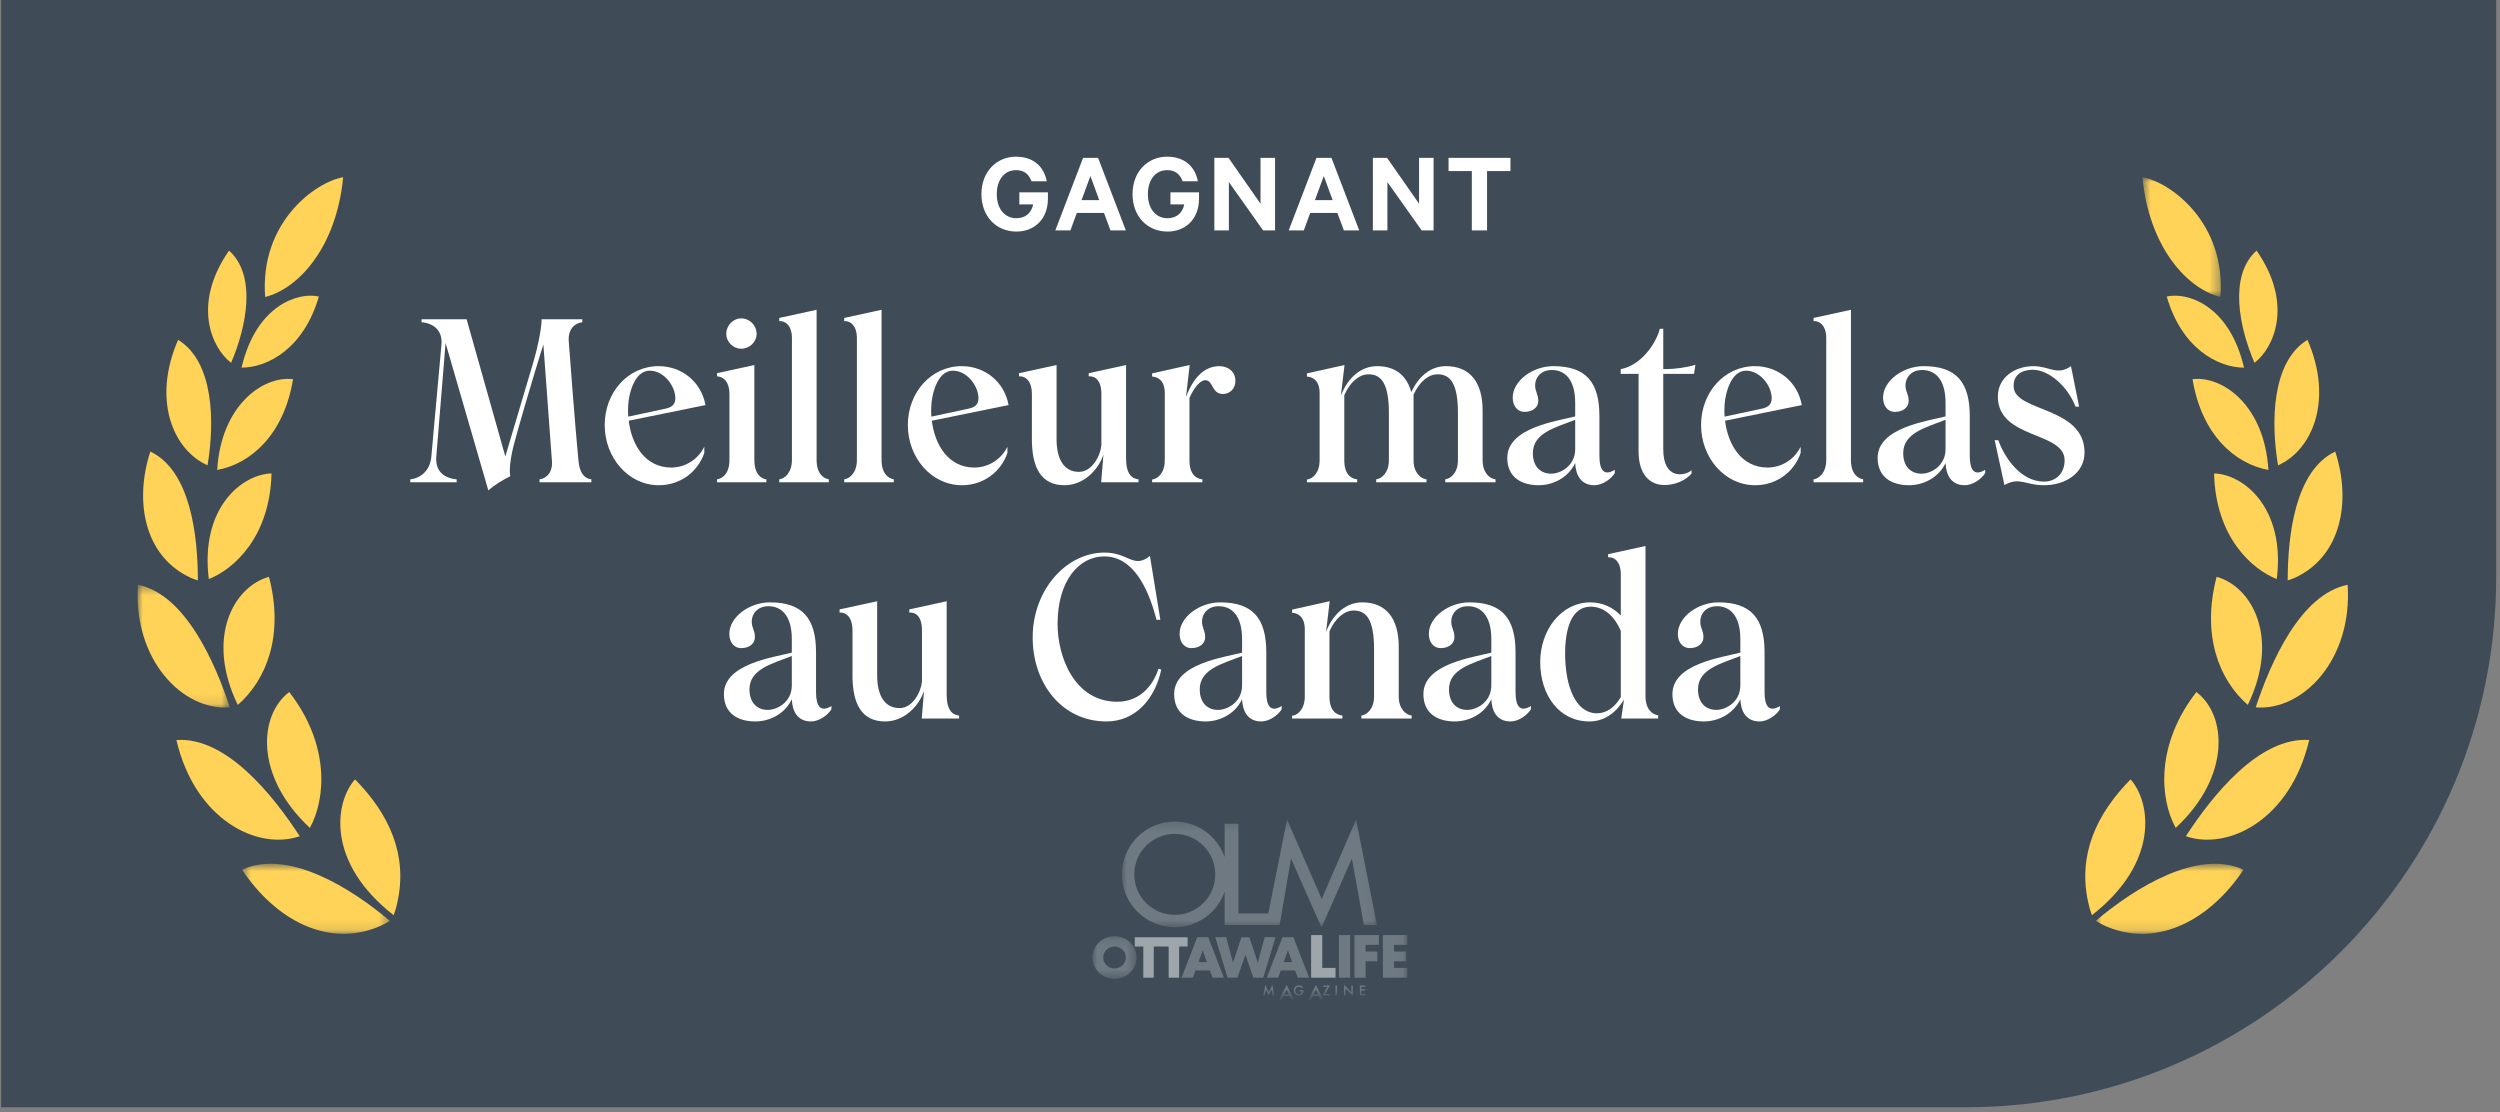 <svg xmlns="http://www.w3.org/2000/svg" fill="none" viewBox="0 0 254 113" height="113" width="254">
<rect x="0" y="0" width="254" height="113" fill="#808080" stroke="none"/>
<g clip-path="url(#clip0_4002_1169)">
<path fill="#243746" d="M253.615 -0.5H0.115V112.5H199.701C229.477 112.5 253.615 88.362 253.615 58.586V-0.5Z" clip-rule="evenodd" fill-rule="evenodd" opacity="0.7"></path>
<path fill="#FFD258" d="M36.072 79.184C34.006 81.502 33.102 87.603 39.997 92.986C40.157 92.562 40.283 92.127 40.373 91.683C41.444 86.839 39.543 82.717 36.072 79.184Z" clip-rule="evenodd" fill-rule="evenodd"></path>
<path fill="#FFD258" d="M31.484 84.113C33.139 81.099 33.497 75.597 29.384 70.309C26.292 72.643 25.841 78.867 31.484 84.113Z" clip-rule="evenodd" fill-rule="evenodd"></path>
<path fill="#FFD258" d="M26.939 30.173C30.311 29.345 34.189 25.125 34.864 18.007C31.984 18.507 26.368 22.658 26.939 30.173Z" clip-rule="evenodd" fill-rule="evenodd"></path>
<path fill="#FFD258" d="M24.158 71.622C27.127 69.032 28.863 64.467 27.327 58.605C23.767 59.582 20.838 64.756 24.158 71.622Z" clip-rule="evenodd" fill-rule="evenodd"></path>
<path fill="#FFD258" d="M27.586 48.102C24.603 48.178 20.311 51.59 21.215 58.835C23.748 57.831 27.422 54.585 27.586 48.102Z" clip-rule="evenodd" fill-rule="evenodd"></path>
<path fill="#FFD258" d="M29.773 38.523C26.683 38.158 22.448 41.228 22.068 47.748C25.464 47.13 28.853 44.17 29.773 38.523Z" clip-rule="evenodd" fill-rule="evenodd"></path>
<path fill="#FFD258" d="M32.395 30.128C30.386 29.656 26.04 30.92 24.541 37.355C27.27 37.332 30.881 35.357 32.395 30.128Z" clip-rule="evenodd" fill-rule="evenodd"></path>
<mask height="8" width="16" y="87" x="24" maskUnits="userSpaceOnUse" style="mask-type:luminance" id="mask0_4002_1169">
<path fill="white" d="M24.594 87.757H39.597V94.875H24.594V87.757Z"></path>
</mask>
<g mask="url(#mask0_4002_1169)">
<path fill="#FFD258" d="M24.594 88.365C27.979 93.432 33.216 96.26 38.37 94.194C38.8 94.022 39.212 93.806 39.597 93.55C35.612 90.177 29.211 86.222 24.594 88.365Z" clip-rule="evenodd" fill-rule="evenodd"></path>
</g>
<path fill="#FFD258" d="M30.453 84.96C27.716 80.747 22.967 74.835 17.923 75.186C19.816 83.298 26.158 86.436 30.453 84.96Z" clip-rule="evenodd" fill-rule="evenodd"></path>
<mask height="13" width="11" y="59" x="13" maskUnits="userSpaceOnUse" style="mask-type:luminance" id="mask1_4002_1169">
<path fill="white" d="M13.979 59.417H23.354V71.889H13.979V59.417Z"></path>
</mask>
<g mask="url(#mask1_4002_1169)">
<path fill="#FFD258" d="M14.014 59.417C13.511 67.099 18.612 72.251 23.354 71.869C21.825 67.25 18.804 60.373 14.014 59.417Z" clip-rule="evenodd" fill-rule="evenodd"></path>
</g>
<path fill="#FFD258" d="M18.991 58.511C19.344 58.704 19.718 58.857 20.106 58.967C20.097 54.41 19.362 47.825 15.273 45.878C13.604 51.041 14.758 56.322 18.991 58.511Z" clip-rule="evenodd" fill-rule="evenodd"></path>
<path fill="#FFD258" d="M21.088 47.276C21.82 42.921 21.749 36.753 18.094 34.528C15.42 40.679 17.631 45.755 21.088 47.276Z" clip-rule="evenodd" fill-rule="evenodd"></path>
<path fill="#FFD258" d="M23.479 36.861C25.054 33.2 26.098 27.99 23.269 25.46C19.499 30.874 21.483 35.339 23.479 36.861Z" clip-rule="evenodd" fill-rule="evenodd"></path>
<mask height="13" width="9" y="18" x="217" maskUnits="userSpaceOnUse" style="mask-type:luminance" id="mask2_4002_1169">
<path fill="white" d="M217.671 18.007H225.636V30.173H217.671V18.007Z"></path>
</mask>
<g mask="url(#mask2_4002_1169)">
<path fill="#FFD258" d="M217.671 18.007C218.346 25.125 222.225 29.345 225.596 30.173C226.167 22.658 220.551 18.507 217.671 18.007Z" clip-rule="evenodd" fill-rule="evenodd"></path>
</g>
<path fill="#FFD258" d="M225.209 58.604C223.671 64.467 225.408 69.032 228.377 71.621C231.697 64.756 228.769 59.582 225.209 58.604Z" clip-rule="evenodd" fill-rule="evenodd"></path>
<path fill="#FFD258" d="M231.32 58.835C232.224 51.59 227.932 48.178 224.95 48.102C225.113 54.586 228.787 57.831 231.32 58.835Z" clip-rule="evenodd" fill-rule="evenodd"></path>
<path fill="#FFD258" d="M230.468 47.747C230.088 41.229 225.853 38.158 222.762 38.523C223.682 44.17 227.072 47.13 230.468 47.747Z" clip-rule="evenodd" fill-rule="evenodd"></path>
<path fill="#FFD258" d="M227.993 37.355C226.496 30.919 222.149 29.656 220.141 30.128C221.655 35.356 225.266 37.332 227.993 37.355Z" clip-rule="evenodd" fill-rule="evenodd"></path>
<mask height="8" width="16" y="87" x="212" maskUnits="userSpaceOnUse" style="mask-type:luminance" id="mask3_4002_1169">
<path fill="white" d="M212.938 87.757H227.942V94.875H212.938V87.757Z"></path>
</mask>
<g mask="url(#mask3_4002_1169)">
<path fill="#FFD258" d="M212.938 93.55C213.324 93.806 213.735 94.022 214.166 94.194C219.32 96.26 224.556 93.432 227.942 88.365C223.325 86.222 216.924 90.176 212.938 93.55Z" clip-rule="evenodd" fill-rule="evenodd"></path>
</g>
<path fill="#FFD258" d="M234.612 75.186C229.569 74.835 224.819 80.747 222.083 84.96C226.377 86.436 232.719 83.298 234.612 75.186Z" clip-rule="evenodd" fill-rule="evenodd"></path>
<path fill="#FFD258" d="M229.182 71.869C233.923 72.251 239.025 67.099 238.521 59.417C233.731 60.373 230.711 67.25 229.182 71.869Z" clip-rule="evenodd" fill-rule="evenodd"></path>
<path fill="#FFD258" d="M237.262 45.878C233.173 47.825 232.438 54.41 232.429 58.967C232.817 58.857 233.191 58.704 233.543 58.511C237.777 56.322 238.931 51.041 237.262 45.878Z" clip-rule="evenodd" fill-rule="evenodd"></path>
<path fill="#FFD258" d="M234.441 34.528C230.787 36.753 230.715 42.921 231.447 47.276C234.905 45.755 237.116 40.678 234.441 34.528Z" clip-rule="evenodd" fill-rule="evenodd"></path>
<path fill="#FFD258" d="M229.267 25.46C226.437 27.991 227.481 33.2 229.056 36.861C231.052 35.339 233.037 30.874 229.267 25.46Z" clip-rule="evenodd" fill-rule="evenodd"></path>
<path fill="#FFD258" d="M212.163 91.683C212.253 92.127 212.379 92.562 212.539 92.986C219.434 87.603 218.529 81.502 216.463 79.184C212.993 82.717 211.092 86.839 212.163 91.683Z" clip-rule="evenodd" fill-rule="evenodd"></path>
<path fill="#FFD258" d="M223.152 70.309C219.039 75.597 219.397 81.099 221.052 84.113C226.694 78.867 226.243 72.643 223.152 70.309Z" clip-rule="evenodd" fill-rule="evenodd"></path>
<g opacity="0.5">
<mask height="12" width="27" y="83" x="113" maskUnits="userSpaceOnUse" style="mask-type:luminance" id="mask4_4002_1169">
<g opacity="0.5">
<path fill="white" d="M113.991 83.269H139.902V94.237H113.991V83.269Z"></path>
</g>
</mask>
<g mask="url(#mask4_4002_1169)">
<path fill="white" d="M119.355 92.952C117.082 92.952 115.241 91.109 115.241 88.837C115.241 86.564 117.082 84.722 119.355 84.722C121.628 84.722 123.47 86.564 123.47 88.837C123.47 91.109 121.628 92.952 119.355 92.952ZM137.778 83.269L134.288 91.338L130.762 83.269L128.859 92.805H125.821V83.693H124.425V87.086C123.699 84.984 121.704 83.473 119.355 83.473C116.392 83.473 113.991 85.874 113.991 88.837C113.991 91.799 116.392 94.201 119.355 94.201C121.704 94.201 123.699 92.69 124.425 90.588V92.805V93.98H125.821H130.009L131.168 87.22L134.27 94.237L137.353 87.22L138.572 93.979L139.902 93.997L137.778 83.269Z" clip-rule="evenodd" fill-rule="evenodd"></path>
</g>
<mask height="5" width="5" y="95" x="111" maskUnits="userSpaceOnUse" style="mask-type:luminance" id="mask5_4002_1169">
<g opacity="0.5">
<path fill="white" d="M111 95.115H115.471V99.449H111V95.115Z"></path>
</g>
</mask>
<g mask="url(#mask5_4002_1169)">
<path fill="white" d="M113.236 98.397C112.6 98.397 112.084 97.898 112.084 97.282C112.084 96.666 112.6 96.166 113.236 96.166C113.871 96.166 114.387 96.666 114.387 97.282C114.387 97.898 113.871 98.397 113.236 98.397ZM113.236 95.115C112.001 95.115 111 96.085 111 97.282C111 98.479 112.001 99.449 113.236 99.449C114.47 99.449 115.471 98.479 115.471 97.282C115.471 96.085 114.47 95.115 113.236 95.115Z" clip-rule="evenodd" fill-rule="evenodd"></path>
</g>
<path fill="white" d="M115.294 95.225V96.166H116.161V99.332H117.222V96.166H118.737V99.332H119.799V96.166H120.659V95.225H115.294Z" clip-rule="evenodd" fill-rule="evenodd"></path>
<path fill="white" d="M134.343 98.34V95.004H133.211V98.34V99.332H134.343H135.689V98.34H134.343Z" clip-rule="evenodd" fill-rule="evenodd"></path>
<mask height="19" width="32" y="83" x="111" maskUnits="userSpaceOnUse" style="mask-type:luminance" id="mask6_4002_1169">
<g opacity="0.5">
<path fill="white" d="M111 101.194H142.98V83.269H111V101.194Z"></path>
</g>
</mask>
<g mask="url(#mask6_4002_1169)">
<path fill="white" d="M136.035 99.332H137.167V95.004H136.035V99.332Z" clip-rule="evenodd" fill-rule="evenodd"></path>
</g>
<mask height="19" width="32" y="83" x="111" maskUnits="userSpaceOnUse" style="mask-type:luminance" id="mask7_4002_1169">
<g opacity="0.5">
<path fill="white" d="M111 101.194H142.98V83.269H111V101.194Z"></path>
</g>
</mask>
<g mask="url(#mask7_4002_1169)">
<path fill="white" d="M140.093 95.995V95.004H138.747H137.615V95.995V96.677V97.664V99.332H138.747V97.664H139.94V96.677H138.747V95.995H140.093Z" clip-rule="evenodd" fill-rule="evenodd"></path>
</g>
<mask height="19" width="32" y="83" x="111" maskUnits="userSpaceOnUse" style="mask-type:luminance" id="mask8_4002_1169">
<g opacity="0.5">
<path fill="white" d="M111 101.194H142.98V83.269H111V101.194Z"></path>
</g>
</mask>
<g mask="url(#mask8_4002_1169)">
<path fill="white" d="M142.98 95.995V95.004H141.635H140.502V95.995V98.34V99.332H141.635H142.98V98.34H141.635V97.664H142.864V96.677H141.635V95.995H142.98Z" clip-rule="evenodd" fill-rule="evenodd"></path>
</g>
<mask height="19" width="32" y="83" x="111" maskUnits="userSpaceOnUse" style="mask-type:luminance" id="mask9_4002_1169">
<g opacity="0.5">
<path fill="white" d="M111 101.194H142.98V83.269H111V101.194Z"></path>
</g>
</mask>
<g mask="url(#mask9_4002_1169)">
<path fill="white" d="M122.197 97.749H121.767L122.197 96.55L122.627 97.749H122.197ZM122.753 95.22H122.197H121.64L120.048 99.332H121.199L121.461 98.601H122.197H122.932L123.194 99.332H124.345L122.753 95.22Z" clip-rule="evenodd" fill-rule="evenodd"></path>
</g>
<mask height="19" width="32" y="83" x="111" maskUnits="userSpaceOnUse" style="mask-type:luminance" id="mask10_4002_1169">
<g opacity="0.5">
<path fill="white" d="M111 101.194H142.98V83.269H111V101.194Z"></path>
</g>
</mask>
<g mask="url(#mask10_4002_1169)">
<path fill="white" d="M130.856 97.749H130.425L130.856 96.55L131.286 97.749H130.856ZM131.411 95.22H130.856H130.3L128.707 99.332H129.858L130.12 98.601H130.856H131.591L131.854 99.332H133.004L131.411 95.22Z" clip-rule="evenodd" fill-rule="evenodd"></path>
</g>
<mask height="19" width="32" y="83" x="111" maskUnits="userSpaceOnUse" style="mask-type:luminance" id="mask11_4002_1169">
<g opacity="0.5">
<path fill="white" d="M111 101.194H142.98V83.269H111V101.194Z"></path>
</g>
</mask>
<g mask="url(#mask11_4002_1169)">
<path fill="white" d="M128.492 95.22L127.791 97.821L126.942 95.225H126.534H126.125L125.277 97.821L124.576 95.22H123.473L124.719 99.332H125.724L126.534 96.995L127.343 99.332H128.348L129.595 95.22H128.492Z" clip-rule="evenodd" fill-rule="evenodd"></path>
</g>
<mask height="19" width="32" y="83" x="111" maskUnits="userSpaceOnUse" style="mask-type:luminance" id="mask12_4002_1169">
<g opacity="0.5">
<path fill="white" d="M111 101.194H142.98V83.269H111V101.194Z"></path>
</g>
</mask>
<g mask="url(#mask12_4002_1169)">
<path fill="white" d="M128.35 101.132L128.562 100.047L128.909 100.831L129.268 100.047L129.459 101.132H129.303L129.206 100.523L128.906 101.179L128.616 100.522L128.508 101.132H128.35Z" clip-rule="evenodd" fill-rule="evenodd"></path>
</g>
<mask height="19" width="32" y="83" x="111" maskUnits="userSpaceOnUse" style="mask-type:luminance" id="mask13_4002_1169">
<g opacity="0.5">
<path fill="white" d="M111 101.194H142.98V83.269H111V101.194Z"></path>
</g>
</mask>
<g mask="url(#mask13_4002_1169)">
<path fill="white" d="M130.947 101.016L130.719 100.536L130.479 101.016H130.947ZM131.043 101.216H130.382L130.209 101.559H129.959L130.722 100.059L131.459 101.559H131.204L131.043 101.216Z" clip-rule="evenodd" fill-rule="evenodd"></path>
</g>
<mask height="19" width="32" y="83" x="111" maskUnits="userSpaceOnUse" style="mask-type:luminance" id="mask14_4002_1169">
<g opacity="0.5">
<path fill="white" d="M111 101.194H142.98V83.269H111V101.194Z"></path>
</g>
</mask>
<g mask="url(#mask14_4002_1169)">
<path fill="white" d="M132.016 100.607H132.433V100.64C132.433 100.716 132.424 100.783 132.406 100.841C132.389 100.895 132.359 100.946 132.318 100.993C132.224 101.099 132.105 101.151 131.96 101.151C131.819 101.151 131.698 101.1 131.597 100.999C131.496 100.896 131.446 100.773 131.446 100.63C131.446 100.483 131.497 100.358 131.6 100.256C131.702 100.154 131.827 100.103 131.974 100.103C132.053 100.103 132.126 100.119 132.195 100.152C132.26 100.184 132.325 100.236 132.388 100.308L132.279 100.413C132.197 100.302 132.095 100.247 131.976 100.247C131.87 100.247 131.78 100.283 131.707 100.357C131.636 100.429 131.599 100.521 131.599 100.63C131.599 100.742 131.639 100.834 131.72 100.907C131.796 100.975 131.877 101.009 131.966 101.009C132.04 101.009 132.108 100.984 132.168 100.933C132.227 100.882 132.26 100.821 132.267 100.75H132.016V100.607Z" clip-rule="evenodd" fill-rule="evenodd"></path>
</g>
<mask height="19" width="32" y="83" x="111" maskUnits="userSpaceOnUse" style="mask-type:luminance" id="mask15_4002_1169">
<g opacity="0.5">
<path fill="white" d="M111 101.194H142.98V83.269H111V101.194Z"></path>
</g>
</mask>
<g mask="url(#mask15_4002_1169)">
<path fill="white" d="M133.926 101.016L133.698 100.536L133.458 101.016H133.926ZM134.022 101.216H133.361L133.188 101.559H132.938L133.701 100.059L134.438 101.559H134.183L134.022 101.216Z" clip-rule="evenodd" fill-rule="evenodd"></path>
</g>
<mask height="19" width="32" y="83" x="111" maskUnits="userSpaceOnUse" style="mask-type:luminance" id="mask16_4002_1169">
<g opacity="0.5">
<path fill="white" d="M111 101.194H142.98V83.269H111V101.194Z"></path>
</g>
</mask>
<g mask="url(#mask16_4002_1169)">
<path fill="white" d="M134.622 100.989H135.107V101.132H134.372L134.867 100.266H134.453V100.122H135.118L134.622 100.989Z" clip-rule="evenodd" fill-rule="evenodd"></path>
</g>
<mask height="19" width="32" y="83" x="111" maskUnits="userSpaceOnUse" style="mask-type:luminance" id="mask17_4002_1169">
<g opacity="0.5">
<path fill="white" d="M111 101.194H142.98V83.269H111V101.194Z"></path>
</g>
</mask>
<g mask="url(#mask17_4002_1169)">
<path fill="white" d="M135.686 101.132H135.839V100.122H135.686V101.132Z" clip-rule="evenodd" fill-rule="evenodd"></path>
</g>
<mask height="19" width="32" y="83" x="111" maskUnits="userSpaceOnUse" style="mask-type:luminance" id="mask18_4002_1169">
<g opacity="0.5">
<path fill="white" d="M111 101.194H142.98V83.269H111V101.194Z"></path>
</g>
</mask>
<g mask="url(#mask18_4002_1169)">
<path fill="white" d="M136.557 101.132V100.054L137.293 100.824V100.122H137.446V101.194L136.709 100.425V101.132H136.557Z" clip-rule="evenodd" fill-rule="evenodd"></path>
</g>
<mask height="19" width="32" y="83" x="111" maskUnits="userSpaceOnUse" style="mask-type:luminance" id="mask19_4002_1169">
<g opacity="0.5">
<path fill="white" d="M111 101.194H142.98V83.269H111V101.194Z"></path>
</g>
</mask>
<g mask="url(#mask19_4002_1169)">
<path fill="white" d="M138.72 100.266H138.315V100.509H138.707V100.652H138.315V100.989H138.72V101.132H138.163V100.123H138.72V100.266Z" clip-rule="evenodd" fill-rule="evenodd"></path>
</g>
</g>
<path fill="white" d="M104.969 20.767H103.565V19.543H106.469V20.191C106.469 22.231 105.125 23.527 103.265 23.527C101.213 23.527 99.713 21.979 99.713 19.723C99.713 17.467 101.225 15.919 103.229 15.919C105.005 15.919 106.073 16.939 106.349 18.415H104.801C104.537 17.719 104.081 17.287 103.229 17.287C102.017 17.287 101.273 18.307 101.273 19.723C101.273 21.151 102.029 22.171 103.265 22.171C104.213 22.171 104.801 21.607 104.969 20.767ZM110.041 16.039H111.565L114.385 23.407H112.825L112.165 21.631H109.405L108.757 23.407H107.221L110.041 16.039ZM110.785 17.887L109.885 20.335H111.685L110.785 17.887ZM120.321 20.767H118.917V19.543H121.821V20.191C121.821 22.231 120.477 23.527 118.617 23.527C116.565 23.527 115.065 21.979 115.065 19.723C115.065 17.467 116.577 15.919 118.581 15.919C120.357 15.919 121.425 16.939 121.701 18.415H120.153C119.889 17.719 119.433 17.287 118.581 17.287C117.369 17.287 116.625 18.307 116.625 19.723C116.625 21.151 117.381 22.171 118.617 22.171C119.565 22.171 120.153 21.607 120.321 20.767ZM129.545 16.039V23.407H128.333L124.853 18.499V23.407H123.377V16.039H124.817L128.069 20.695V16.039H129.545ZM133.753 16.039H135.277L138.097 23.407H136.537L135.877 21.631H133.117L132.469 23.407H130.933L133.753 16.039ZM134.497 17.887L133.597 20.335H135.397L134.497 17.887ZM145.653 16.039V23.407H144.441L140.961 18.499V23.407H139.485V16.039H140.925L144.177 20.695V16.039H145.653ZM147.173 17.383V16.039H153.461V17.383H151.085V23.407H149.537V17.383H147.173Z"></path>
<path fill="white" d="M58.771 46.792C58.426 43.227 57.851 35.637 57.782 34.625C57.713 33.475 58.357 32.831 59.162 32.739V32.44H55.022C55.045 33.107 54.746 34.855 54.217 36.695L51.342 46.378L47.409 32.44H42.832V32.739C44.028 32.831 44.971 33.567 44.856 34.97L43.821 46.424C43.66 48.034 42.487 48.632 41.682 48.701V49H46.397V48.701C45.592 48.632 44.189 48.241 44.327 46.401L45.27 34.855L49.617 49.828C50.284 49.23 51.112 48.747 51.848 48.379C51.733 47.896 51.802 46.861 52.147 45.412C52.469 44.078 54.24 38.052 55.206 34.993L56.08 46.884C56.149 48.011 55.528 48.609 54.815 48.701V49H60.082V48.701C59.323 48.609 58.886 48.011 58.771 46.792Z"></path>
<path fill="white" d="M68.224 47.505C65.532 47.505 64.175 45.182 63.877 42.744L71.674 41.157C71.26 38.811 69.281 37.201 66.912 37.201C63.807 37.201 61.438 39.869 61.438 43.181C61.438 46.493 63.831 49.299 66.936 49.299C69.144 49.299 70.915 47.919 71.558 46.01V45.389C70.799 46.907 69.35 47.505 68.224 47.505ZM66.016 37.661C67.442 37.661 68.615 39.202 68.615 40.467C68.615 40.996 68.362 41.341 67.695 41.502L63.831 42.33C63.807 42.077 63.807 41.847 63.807 41.617C63.807 40.099 64.428 37.661 66.016 37.661Z"></path>
<path fill="white" d="M75.308 35.43C76.159 35.43 76.872 34.74 76.872 33.912C76.872 33.061 76.159 32.348 75.308 32.348C74.48 32.348 73.79 33.061 73.79 33.912C73.79 34.74 74.48 35.43 75.308 35.43ZM77.861 49V48.701C77.309 48.632 76.642 48.149 76.642 46.723V37.086L72.847 37.914V38.236C73.353 38.259 74.112 38.604 74.112 40.076V46.723C74.112 48.149 73.376 48.632 72.847 48.701V49H77.861Z"></path>
<path fill="white" d="M84.209 49V48.701C83.657 48.609 82.967 48.126 82.967 46.723V31.474L79.172 32.302V32.624C79.701 32.578 80.46 32.992 80.46 34.349V46.723C80.46 48.034 79.724 48.632 79.172 48.701V49H84.209Z"></path>
<path fill="white" d="M90.809 49V48.701C90.257 48.609 89.567 48.126 89.567 46.723V31.474L85.772 32.302V32.624C86.302 32.578 87.061 32.992 87.061 34.349V46.723C87.061 48.034 86.325 48.632 85.772 48.701V49H90.809Z"></path>
<path fill="white" d="M99.021 47.505C96.33 47.505 94.973 45.182 94.674 42.744L102.471 41.157C102.057 38.811 100.079 37.201 97.71 37.201C94.605 37.201 92.236 39.869 92.236 43.181C92.236 46.493 94.628 49.299 97.733 49.299C99.941 49.299 101.712 47.919 102.356 46.01V45.389C101.597 46.907 100.148 47.505 99.021 47.505ZM96.813 37.661C98.239 37.661 99.412 39.202 99.412 40.467C99.412 40.996 99.159 41.341 98.492 41.502L94.628 42.33C94.605 42.077 94.605 41.847 94.605 41.617C94.605 40.099 95.226 37.661 96.813 37.661Z"></path>
<path fill="white" d="M108.152 49.299C110.038 49.299 111.556 47.827 112.108 46.194L111.878 49H115.673V48.701C115.029 48.632 114.408 48.218 114.408 46.562V37.086L110.613 37.914V38.236C111.188 38.19 111.901 38.535 111.901 40.053V45.251C111.786 46.355 110.935 47.942 109.624 47.942C108.129 47.942 107.347 46.7 107.347 44.607V37.086L103.529 37.914V38.236C104.127 38.19 104.84 38.627 104.84 40.053V44.607C104.84 47.459 105.737 49.299 108.152 49.299Z"></path>
<path fill="white" d="M123.884 37.201C122.596 37.201 121.377 38.052 120.526 40.26L120.503 40.283L120.871 37.086L117.053 37.937V38.259C117.582 38.282 118.341 38.604 118.341 39.938V46.769C118.341 48.057 117.628 48.655 117.053 48.724V49H122.159V48.701C121.492 48.632 120.848 48.149 120.848 46.769V40.444C121.308 39.363 121.952 38.627 122.458 38.627C123.286 38.627 123.079 40.03 124.252 40.03C124.942 40.03 125.517 39.501 125.517 38.696C125.517 37.776 124.804 37.201 123.884 37.201Z"></path>
<path fill="white" d="M150.633 41.709C150.633 38.857 149.368 37.201 146.907 37.201C145.435 37.201 144.17 38.144 143.388 39.846C142.928 38.144 141.755 37.201 139.915 37.201C138.351 37.201 136.994 38.259 136.235 40.191L136.603 37.086L132.785 37.937V38.259C133.314 38.282 134.073 38.604 134.073 39.938V46.769C134.073 48.057 133.36 48.655 132.785 48.724V49H137.891V48.701C137.224 48.632 136.58 48.149 136.58 46.769V40.145C137.201 38.742 138.144 38.029 139.041 38.029C140.306 38.029 141.111 38.903 141.111 41.962V46.769C141.111 48.034 140.375 48.632 139.823 48.701V49H144.929V48.701C144.354 48.632 143.618 48.034 143.618 46.769V40.099C144.239 38.719 145.182 38.029 146.056 38.029C147.321 38.029 148.126 38.903 148.126 41.962V46.769C148.126 48.034 147.39 48.632 146.838 48.701V49H151.944V48.701C151.346 48.632 150.633 48.034 150.633 46.769V41.709Z"></path>
<path fill="white" d="M156.337 49.299C157.671 49.299 159.281 48.632 160.04 47.045C160.086 48.287 160.638 49.299 161.995 49.299C162.777 49.299 163.674 48.701 164.065 48.057V47.735C162.961 48.402 162.501 47.781 162.501 46.309V42.284C162.501 38.811 161.121 37.201 157.809 37.201C155.716 37.201 153.692 38.696 153.692 40.398C153.692 41.18 154.106 41.847 154.911 41.847C155.716 41.847 156.291 41.387 156.291 40.743C156.291 40.007 155.969 39.846 155.969 39.133C155.969 38.374 156.544 37.592 157.671 37.592C158.936 37.592 160.04 38.489 160.04 40.927V42.307C158.2 42.79 153.14 43.434 153.14 46.516C153.14 48.54 154.635 49.299 156.337 49.299ZM157.602 48.126C156.521 48.126 155.739 47.413 155.739 46.033C155.739 43.986 158.039 43.434 160.04 42.652V45.642C160.04 47.321 158.568 48.126 157.602 48.126Z"></path>
<path fill="white" d="M172.253 37.063C171.356 37.339 170.16 37.5 169.24 37.5H168.987V33.406H168.642C168.205 35.039 166.641 37.155 164.663 37.5V37.983H166.48V45.872C166.48 48.264 167.676 49.276 169.079 49.276C170.689 49.276 171.632 48.402 171.862 48.103V47.781C171.241 48.333 168.987 48.839 168.987 45.642V37.983H172.115L172.253 37.063Z"></path>
<path fill="white" d="M179.613 47.505C176.922 47.505 175.565 45.182 175.266 42.744L183.063 41.157C182.649 38.811 180.671 37.201 178.302 37.201C175.197 37.201 172.828 39.869 172.828 43.181C172.828 46.493 175.22 49.299 178.325 49.299C180.533 49.299 182.304 47.919 182.948 46.01V45.389C182.189 46.907 180.74 47.505 179.613 47.505ZM177.405 37.661C178.831 37.661 180.004 39.202 180.004 40.467C180.004 40.996 179.751 41.341 179.084 41.502L175.22 42.33C175.197 42.077 175.197 41.847 175.197 41.617C175.197 40.099 175.818 37.661 177.405 37.661Z"></path>
<path fill="white" d="M189.296 49V48.701C188.744 48.609 188.054 48.126 188.054 46.723V31.474L184.259 32.302V32.624C184.788 32.578 185.547 32.992 185.547 34.349V46.723C185.547 48.034 184.811 48.632 184.259 48.701V49H189.296Z"></path>
<path fill="white" d="M193.965 49.299C195.299 49.299 196.909 48.632 197.668 47.045C197.714 48.287 198.266 49.299 199.623 49.299C200.405 49.299 201.302 48.701 201.693 48.057V47.735C200.589 48.402 200.129 47.781 200.129 46.309V42.284C200.129 38.811 198.749 37.201 195.437 37.201C193.344 37.201 191.32 38.696 191.32 40.398C191.32 41.18 191.734 41.847 192.539 41.847C193.344 41.847 193.919 41.387 193.919 40.743C193.919 40.007 193.597 39.846 193.597 39.133C193.597 38.374 194.172 37.592 195.299 37.592C196.564 37.592 197.668 38.489 197.668 40.927V42.307C195.828 42.79 190.768 43.434 190.768 46.516C190.768 48.54 192.263 49.299 193.965 49.299ZM195.23 48.126C194.149 48.126 193.367 47.413 193.367 46.033C193.367 43.986 195.667 43.434 197.668 42.652V45.642C197.668 47.321 196.196 48.126 195.23 48.126Z"></path>
<path fill="white" d="M207.673 49.299C209.904 49.299 211.79 48.011 211.79 45.987C211.79 41.295 204.752 41.87 204.591 39.34C204.499 38.006 205.534 37.569 206.523 37.569C208.248 37.569 210.157 39.386 210.87 41.318H211.238L210.41 37.201C209.053 38.19 208.156 37.201 206.615 37.201C204.66 37.201 202.981 38.397 202.981 40.283C202.981 44.653 209.766 43.802 209.766 46.769C209.766 48.149 208.823 48.931 207.673 48.931C205.304 48.931 203.671 46.516 203.027 44.722H202.659L203.648 49.276C205.212 48.425 205.741 49.299 207.673 49.299Z"></path>
<path fill="white" d="M76.745 73.299C78.079 73.299 79.689 72.632 80.448 71.045C80.494 72.287 81.046 73.299 82.403 73.299C83.185 73.299 84.082 72.701 84.473 72.057V71.735C83.369 72.402 82.909 71.781 82.909 70.309V66.284C82.909 62.811 81.529 61.201 78.217 61.201C76.124 61.201 74.1 62.696 74.1 64.398C74.1 65.18 74.514 65.847 75.319 65.847C76.124 65.847 76.699 65.387 76.699 64.743C76.699 64.007 76.377 63.846 76.377 63.133C76.377 62.374 76.952 61.592 78.079 61.592C79.344 61.592 80.448 62.489 80.448 64.927V66.307C78.608 66.79 73.548 67.434 73.548 70.516C73.548 72.54 75.043 73.299 76.745 73.299ZM78.01 72.126C76.929 72.126 76.147 71.413 76.147 70.033C76.147 67.986 78.447 67.434 80.448 66.652V69.642C80.448 71.321 78.976 72.126 78.01 72.126Z"></path>
<path fill="white" d="M89.924 73.299C91.81 73.299 93.328 71.827 93.88 70.194L93.65 73H97.445V72.701C96.801 72.632 96.18 72.218 96.18 70.562V61.086L92.385 61.914V62.236C92.96 62.19 93.673 62.535 93.673 64.053V69.251C93.558 70.355 92.707 71.942 91.396 71.942C89.901 71.942 89.119 70.7 89.119 68.607V61.086L85.301 61.914V62.236C85.899 62.19 86.612 62.627 86.612 64.053V68.607C86.612 71.459 87.509 73.299 89.924 73.299Z"></path>
<path fill="white" d="M112.418 73.299C115.385 73.299 117.363 70.976 117.984 68.032L117.708 67.94C116.857 70.47 115.086 71.298 113.522 71.298C109.198 71.298 107.45 66.813 107.45 63.386C107.45 59.016 109.612 56.532 112.188 56.532C115.017 56.532 116.604 59.499 117.501 62.972H117.892L116.834 56.486C115.155 57.82 114.672 56.141 112.234 56.141C108.324 56.141 104.92 59.936 104.92 64.766C104.92 69.435 107.887 73.299 112.418 73.299Z"></path>
<path fill="white" d="M122.492 73.299C123.826 73.299 125.436 72.632 126.195 71.045C126.241 72.287 126.793 73.299 128.15 73.299C128.932 73.299 129.829 72.701 130.22 72.057V71.735C129.116 72.402 128.656 71.781 128.656 70.309V66.284C128.656 62.811 127.276 61.201 123.964 61.201C121.871 61.201 119.847 62.696 119.847 64.398C119.847 65.18 120.261 65.847 121.066 65.847C121.871 65.847 122.446 65.387 122.446 64.743C122.446 64.007 122.124 63.846 122.124 63.133C122.124 62.374 122.699 61.592 123.826 61.592C125.091 61.592 126.195 62.489 126.195 64.927V66.307C124.355 66.79 119.295 67.434 119.295 70.516C119.295 72.54 120.79 73.299 122.492 73.299ZM123.757 72.126C122.676 72.126 121.894 71.413 121.894 70.033C121.894 67.986 124.194 67.434 126.195 66.652V69.642C126.195 71.321 124.723 72.126 123.757 72.126Z"></path>
<path fill="white" d="M142.111 65.709C142.111 62.857 140.846 61.201 138.408 61.201C136.844 61.201 135.487 62.259 134.728 64.191L135.096 61.086L131.278 61.937V62.259C131.807 62.282 132.566 62.604 132.566 63.938V70.769C132.566 72.057 131.853 72.655 131.278 72.724V73H136.384V72.701C135.717 72.632 135.073 72.149 135.073 70.769V64.145C135.694 62.742 136.637 62.029 137.534 62.029C138.799 62.029 139.604 62.903 139.604 65.962V70.769C139.604 72.034 138.868 72.632 138.316 72.701V73H143.422V72.701C142.847 72.632 142.111 72.034 142.111 70.769V65.709Z"></path>
<path fill="white" d="M147.815 73.299C149.149 73.299 150.759 72.632 151.518 71.045C151.564 72.287 152.116 73.299 153.473 73.299C154.255 73.299 155.152 72.701 155.543 72.057V71.735C154.439 72.402 153.979 71.781 153.979 70.309V66.284C153.979 62.811 152.599 61.201 149.287 61.201C147.194 61.201 145.17 62.696 145.17 64.398C145.17 65.18 145.584 65.847 146.389 65.847C147.194 65.847 147.769 65.387 147.769 64.743C147.769 64.007 147.447 63.846 147.447 63.133C147.447 62.374 148.022 61.592 149.149 61.592C150.414 61.592 151.518 62.489 151.518 64.927V66.307C149.678 66.79 144.618 67.434 144.618 70.516C144.618 72.54 146.113 73.299 147.815 73.299ZM149.08 72.126C147.999 72.126 147.217 71.413 147.217 70.033C147.217 67.986 149.517 67.434 151.518 66.652V69.642C151.518 71.321 150.046 72.126 149.08 72.126Z"></path>
<path fill="white" d="M167.181 55.474L163.386 56.302V56.624C163.938 56.555 164.674 56.992 164.674 58.349V62.535C163.915 61.753 162.88 61.201 161.569 61.201C158.648 61.201 156.486 63.984 156.486 67.273C156.486 70.608 158.395 73.299 161.477 73.299C162.949 73.299 164.122 72.494 164.996 71.091L164.72 73H168.469V72.678C167.963 72.609 167.181 72.172 167.181 70.7V55.474ZM162.259 72.471C160.074 72.471 159.016 69.711 159.016 66.399C159.016 63.938 159.637 61.638 161.615 61.638C163.064 61.638 164.099 62.742 164.674 64.099V70.815C164.076 71.873 163.202 72.471 162.259 72.471Z"></path>
<path fill="white" d="M173.115 73.299C174.449 73.299 176.059 72.632 176.818 71.045C176.864 72.287 177.416 73.299 178.773 73.299C179.555 73.299 180.452 72.701 180.843 72.057V71.735C179.739 72.402 179.279 71.781 179.279 70.309V66.284C179.279 62.811 177.899 61.201 174.587 61.201C172.494 61.201 170.47 62.696 170.47 64.398C170.47 65.18 170.884 65.847 171.689 65.847C172.494 65.847 173.069 65.387 173.069 64.743C173.069 64.007 172.747 63.846 172.747 63.133C172.747 62.374 173.322 61.592 174.449 61.592C175.714 61.592 176.818 62.489 176.818 64.927V66.307C174.978 66.79 169.918 67.434 169.918 70.516C169.918 72.54 171.413 73.299 173.115 73.299ZM174.38 72.126C173.299 72.126 172.517 71.413 172.517 70.033C172.517 67.986 174.817 67.434 176.818 66.652V69.642C176.818 71.321 175.346 72.126 174.38 72.126Z"></path>
</g>
<defs>
<clipPath id="clip0_4002_1169">
<rect fill="white" height="113" width="254"></rect>
</clipPath>
</defs>
</svg>
